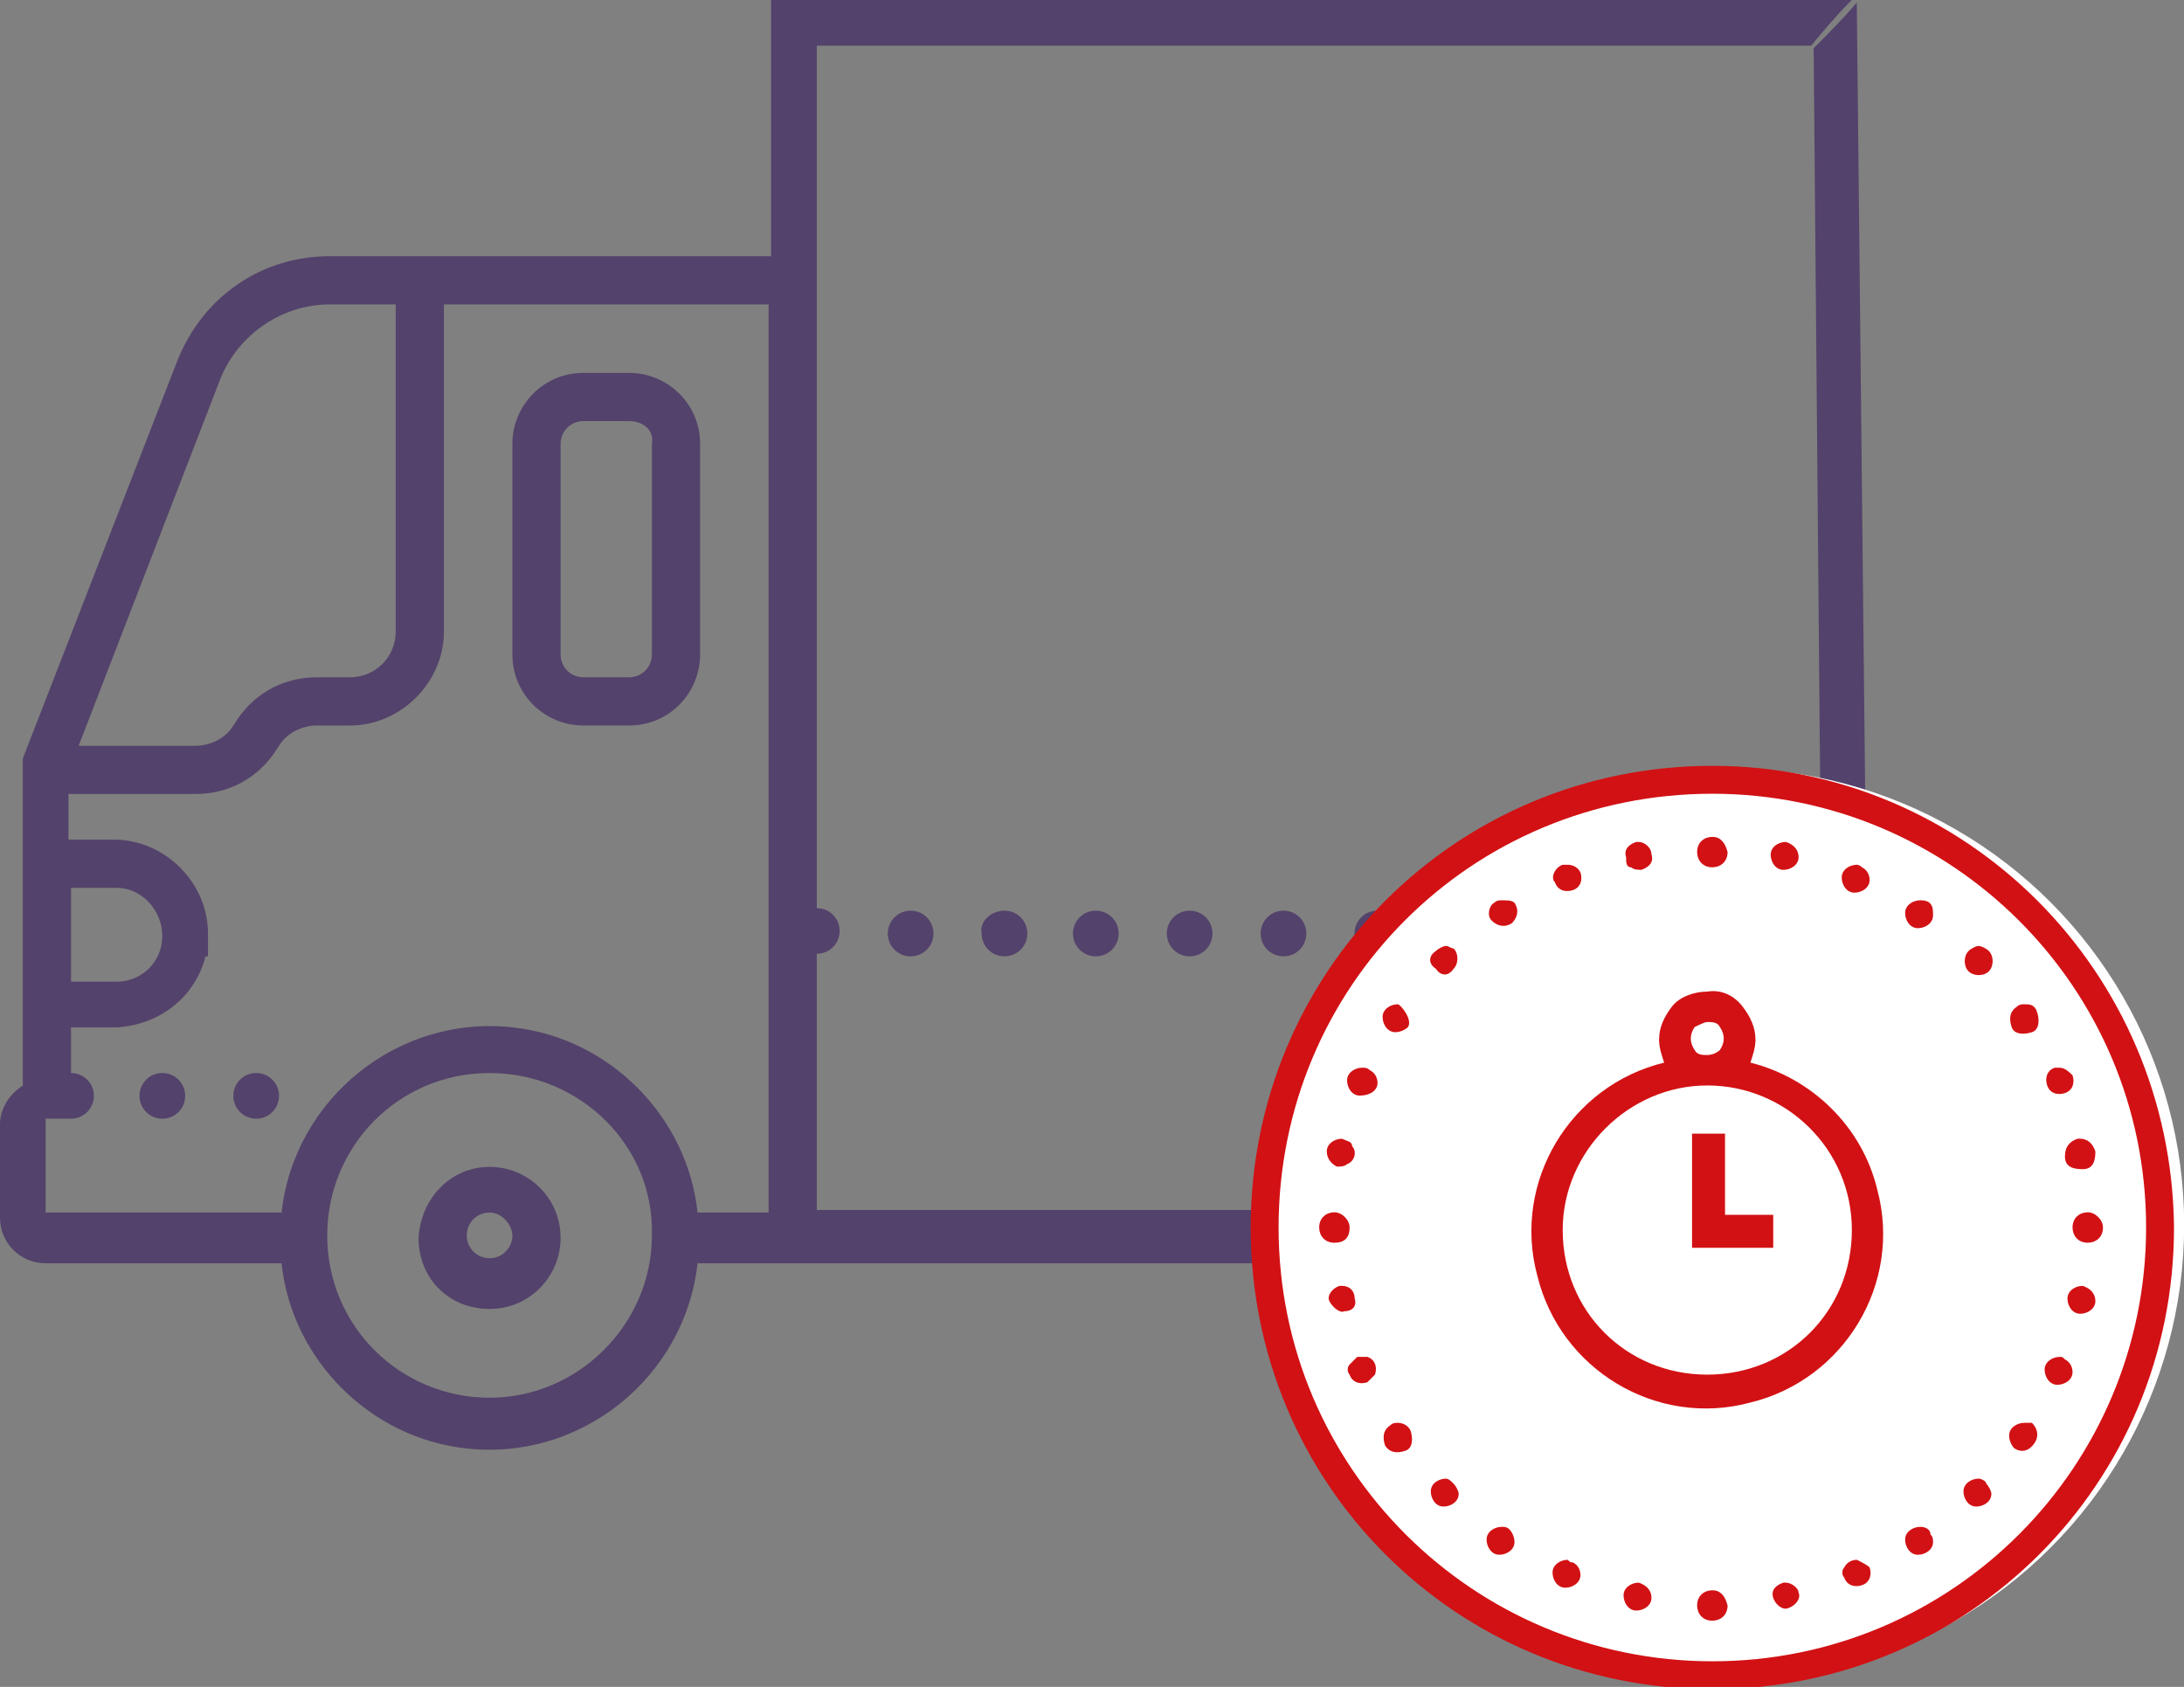 <svg version="1.1" id="Layer_1" xmlns="http://www.w3.org/2000/svg" x="0" y="0" width="86.1" height="66.5" viewBox="0 0 86.1 66.5" xml:space="preserve"><rect x="0" y="0" width="86.1" height="66.5" fill="#808080" stroke="none"/><style>.st2{fill:#d21114}</style><path d="M73 0c-.6.6-1.1 1.2-1.6 1.8H32.2v34c.5 0 .9.4.9.9s-.4.9-.9.9v10.1h17.5c.5-4.5 4.6-7.8 9.1-7.3 3.8.4 6.9 3.5 7.3 7.3H69v-10c-.5 0-.9-.4-.9-.9s.4-.9.9-.9h2.8l-.3-34c.6-.6 1.2-1.2 1.7-1.8l.4 37.7h-2.8v12h-4.7c-.5 4.5-4.6 7.8-9.1 7.3-3.8-.4-6.9-3.5-7.3-7.3H27.5c-.5 4.5-4.6 7.8-9.1 7.3-3.8-.4-6.9-3.5-7.3-7.3H1.8C.8 49.8 0 49 0 48v-3.7c0-.6.4-1.2.9-1.5V29.9L7 14.2c1-2.5 3.3-4.1 6-4.1h17.4V0H73zM30.4 12H17.5v12.9c0 2-1.7 3.7-3.7 3.7h-1.3c-.6 0-1.2.3-1.5.8l-.2.3c-.7 1-1.8 1.6-3.1 1.6h-5v1.8h1.8c2 0 3.7 1.7 3.7 3.7v.9h-.1c-.4 1.6-1.8 2.7-3.5 2.8H2.8v1.8c.5 0 .9.4.9.9s-.4.9-.9.9h-1v3.7h9.3c.5-4.5 4.6-7.8 9.1-7.3 3.8.4 6.9 3.5 7.3 7.3h2.8V12zm-14.8 0H13c-1.9 0-3.6 1.2-4.3 2.9L3.1 29.4h4.6c.6 0 1.2-.3 1.5-.8l.2-.3c.7-1 1.8-1.6 3.1-1.6h1.3c1 0 1.8-.8 1.8-1.8V12zm9.2 2.7c1.5 0 2.8 1.2 2.8 2.8v8.3c0 1.5-1.2 2.8-2.8 2.8H23c-1.5 0-2.8-1.2-2.8-2.8v-8.3c0-1.5 1.2-2.8 2.8-2.8h1.8zm0 1.9H23c-.5 0-.9.4-.9.9v8.3c0 .5.4.9.9.9h1.8c.5 0 .9-.4.9-.9v-8.3c.1-.5-.3-.9-.9-.9.1 0 0 0 0 0zM4.6 35H2.8v3.7h1.8c1 0 1.8-.8 1.8-1.8S5.6 35 4.6 35zm60.7.9c.5 0 .9.4.9.9s-.4.9-.9.9-.9-.4-.9-.9.4-.9.9-.9zm-3.7 0c.5 0 .9.4.9.9s-.4.9-.9.9-.9-.4-.9-.9.4-.9.9-.9zm-3.6 0c.5 0 .9.4.9.9s-.4.9-.9.9-1-.4-1-.9.5-.9 1-.9zm-3.7 0c.5 0 .9.4.9.9s-.4.9-.9.9-.9-.4-.9-.9.4-.9.9-.9zm-3.7 0c.5 0 .9.4.9.9s-.4.9-.9.9-.9-.4-.9-.9.4-.9.9-.9zm-3.7 0c.5 0 .9.4.9.9s-.4.9-.9.9-.9-.4-.9-.9.4-.9.9-.9zm-3.7 0c.5 0 .9.4.9.9s-.4.9-.9.9-.9-.4-.9-.9.4-.9.9-.9zm-3.6 0c.5 0 .9.4.9.9s-.4.9-.9.9-.9-.4-.9-.9c-.1-.5.4-.9.9-.9zm-3.7 0c.5 0 .9.4.9.9s-.4.9-.9.9-.9-.4-.9-.9.4-.9.9-.9zM58 42.3c-3.6 0-6.4 2.9-6.4 6.4 0 3.6 2.9 6.4 6.4 6.4 3.6 0 6.4-2.9 6.4-6.4 0-3.5-2.9-6.4-6.4-6.4zm-38.7 0c-3.6 0-6.4 2.9-6.4 6.4 0 3.6 2.9 6.4 6.4 6.4s6.4-2.9 6.4-6.4c.1-3.5-2.8-6.4-6.4-6.4zm-9.2 0c.5 0 .9.4.9.9s-.4.9-.9.9-.9-.4-.9-.9.4-.9.9-.9zm-3.7 0c.5 0 .9.4.9.9s-.4.9-.9.9-.9-.4-.9-.9.4-.9.9-.9zM58 46c1.5 0 2.8 1.2 2.8 2.8s-1.2 2.8-2.8 2.8-2.8-1.2-2.8-2.8c0-1.6 1.2-2.8 2.8-2.8zm-38.7 0c1.5 0 2.8 1.2 2.8 2.8 0 1.5-1.2 2.8-2.8 2.8s-2.8-1.2-2.8-2.8c.1-1.6 1.3-2.8 2.8-2.8zM58 47.8c-.5 0-.9.4-.9.9s.4.9.9.9.9-.4.9-.9c0-.4-.4-.9-.9-.9zm-38.7 0c-.5 0-.9.4-.9.9s.4.9.9.9.9-.4.9-.9c0-.4-.4-.9-.9-.9z" opacity=".5" fill="#270556"/><g transform="translate(49.306 30.19)"><circle cx="18.8" cy="18.1" r="18" fill="#fff"/><path class="st2" d="M18.2 0C8.1 0 0 8.1 0 18.2s8.1 18.2 18.2 18.2 18.2-8.1 18.2-18.2C36.3 8.1 28.2 0 18.2 0zm0 1.1c9.4 0 17.1 7.6 17.1 17.1 0 9.4-7.6 17.1-17.1 17.1-9.4 0-17.1-7.6-17.1-17.1 0-9.5 7.6-17.1 17.1-17.1zm0 1.7c-.3 0-.6.2-.6.6 0 .3.2.6.6.6.3 0 .6-.2.6-.6-.1-.4-.3-.6-.6-.6zm2.9.2c-.3 0-.6.2-.6.5s.2.6.5.6.6-.2.6-.5-.2-.5-.5-.6zm-5.8 0h-.1c-.3.1-.5.3-.4.6 0 .2 0 .4.2.4.1.1.3.1.4.1.3-.1.5-.3.4-.6 0-.3-.3-.5-.5-.5zm-2.8.9h-.2c-.3.1-.5.5-.3.7.1.3.4.4.7.3.3-.1.4-.4.3-.7-.1-.2-.3-.3-.5-.3zm11.4 0c-.3 0-.6.2-.6.5s.2.6.5.6.6-.2.6-.5c0-.2-.1-.4-.3-.5-.1-.1-.2-.1-.2-.1zm-14 1.4c-.1 0-.2 0-.3.1-.2.1-.3.5-.1.7.2.2.5.3.8.1.2-.2.3-.5.1-.8-.1-.1-.3-.1-.5-.1zm16.5 0c-.3 0-.6.2-.6.5s.2.6.5.6.6-.2.6-.5v-.1c0-.4-.2-.5-.5-.5zM7.7 7.1c-.1 0-.3.1-.4.2-.3.2-.3.5 0 .7.2.3.5.3.7 0 .2-.2.2-.6 0-.8-.1 0-.2-.1-.3-.1zm21 0c-.1 0-.3.1-.4.2-.2.2-.2.6 0 .8.2.2.6.2.8 0 .2-.2.2-.6 0-.8-.1-.1-.3-.2-.4-.2zm1.8 2.3c-.1 0-.2 0-.3.1-.3.2-.3.5-.2.8s.5.3.8.2.3-.5.2-.8c-.1-.3-.3-.3-.5-.3zm-24.7 0c-.3 0-.6.2-.6.5s.2.6.5.6c.2 0 .4-.1.5-.2.2-.3-.3-.9-.4-.9zm26.1 2.5h-.2c-.3.1-.4.4-.3.7s.4.4.7.3.4-.4.3-.7c-.1-.1-.3-.3-.5-.3zm-27.5 0c-.3 0-.6.2-.6.5s.2.6.5.6c.4 0 .7-.2.7-.5 0-.2-.1-.4-.3-.5-.1-.1-.2-.1-.3-.1zm28.3 2.8h-.1c-.3.1-.5.3-.5.7s.3.5.7.5.5-.3.5-.7c-.1-.3-.3-.5-.6-.5zm-29.1 0c-.3 0-.6.2-.6.5s.2.5.4.6c.1 0 .3 0 .4-.1.3-.1.4-.5.2-.7 0-.2-.2-.2-.4-.3.1 0 0 0 0 0zm-.3 2.9c-.3 0-.6.2-.6.6 0 .3.2.6.6.6s.6-.2.6-.6c0-.3-.3-.6-.6-.6zm29.7 0c-.3 0-.6.2-.6.6 0 .3.2.6.6.6.3 0 .6-.2.6-.6 0-.3-.3-.6-.6-.6zM3.6 20.5h-.1c-.3.1-.5.4-.4.6s.4.5.6.4c.3 0 .5-.2.4-.5 0-.3-.2-.5-.5-.5zm29.2 0c-.3 0-.6.2-.6.5s.2.6.5.6.6-.2.6-.5-.2-.5-.5-.6zm-.9 2.8c-.3 0-.6.2-.6.5s.2.6.5.6.6-.2.6-.5c0-.2-.1-.4-.3-.5-.1-.1-.1-.1-.2-.1zm-27.5 0h-.2l-.3.3c-.1.1-.1.3 0 .4.1.3.4.4.7.3l.3-.3c.1-.3 0-.6-.3-.7h-.2zm26.1 2.6c-.3 0-.6.2-.6.5 0 .2.1.4.2.5.3.2.6.1.8-.2.2-.3.1-.6-.1-.8h-.3zm-24.7 0c-.1 0-.2 0-.3.1-.3.2-.3.5-.2.8.2.3.5.3.8.2s.3-.5.2-.8c-.1-.2-.3-.3-.5-.3zm1.9 2.2c-.3 0-.6.2-.6.5s.2.6.5.6.6-.2.6-.5c0-.1-.1-.3-.2-.4-.1-.1-.2-.2-.3-.2zm21 0c-.3 0-.6.2-.6.5s.2.6.5.6.6-.2.6-.5c0-.1-.1-.3-.2-.4 0-.1-.2-.2-.3-.2zM9.9 30c-.3 0-.6.2-.6.5s.2.6.5.6.6-.2.6-.5c0-.2-.1-.4-.2-.5-.1-.1-.2-.1-.3-.1zm16.5 0c-.3 0-.6.2-.6.5s.2.6.5.6.6-.2.6-.5c0-.1 0-.2-.1-.3 0-.2-.2-.3-.4-.3zm-13.9 1.3c-.3 0-.6.2-.6.5s.2.6.5.6.6-.2.6-.5c0-.2-.1-.4-.3-.5-.1 0-.1 0-.2-.1zm11.4 0c-.2 0-.4.1-.5.3-.1.1-.1.3 0 .4.1.3.4.4.7.3.3-.1.4-.4.3-.7-.1-.1-.3-.2-.5-.3zm-8.6.9c-.3 0-.6.2-.6.5s.2.6.5.6.6-.2.6-.5-.2-.5-.5-.6zm5.8 0H21c-.3.1-.5.3-.4.6.1.3.4.5.6.4.3-.1.5-.4.4-.6 0-.2-.3-.4-.5-.4zm-2.9.3c-.3 0-.6.2-.6.6 0 .3.2.6.6.6.3 0 .6-.2.6-.6-.1-.4-.3-.6-.6-.6z"/><path class="st2" d="M18 8.9c-.5 0-1.1.2-1.4.6-.3.4-.5.8-.5 1.3 0 .3.1.6.2.9-3.7.9-6 4.7-5 8.4.9 3.7 4.7 6 8.4 5 3.7-.9 6-4.7 5-8.4-.6-2.5-2.6-4.4-5-5 .1-.3.2-.6.2-.9 0-.5-.2-.9-.5-1.3s-.8-.7-1.4-.6zm0 1.2c.2 0 .4 0 .5.2.2.3.2.6 0 .9-.1.1-.3.2-.5.2s-.4 0-.5-.2c-.2-.3-.2-.6 0-.9.2-.1.4-.2.5-.2zm0 2.5c3.1 0 5.7 2.5 5.7 5.7S21.2 24 18 24s-5.7-2.5-5.7-5.7c0-3.1 2.6-5.7 5.7-5.7zm-.6 1.9V19h3.2v-1.3h-1.9v-3.2h-1.3z"/></g></svg>